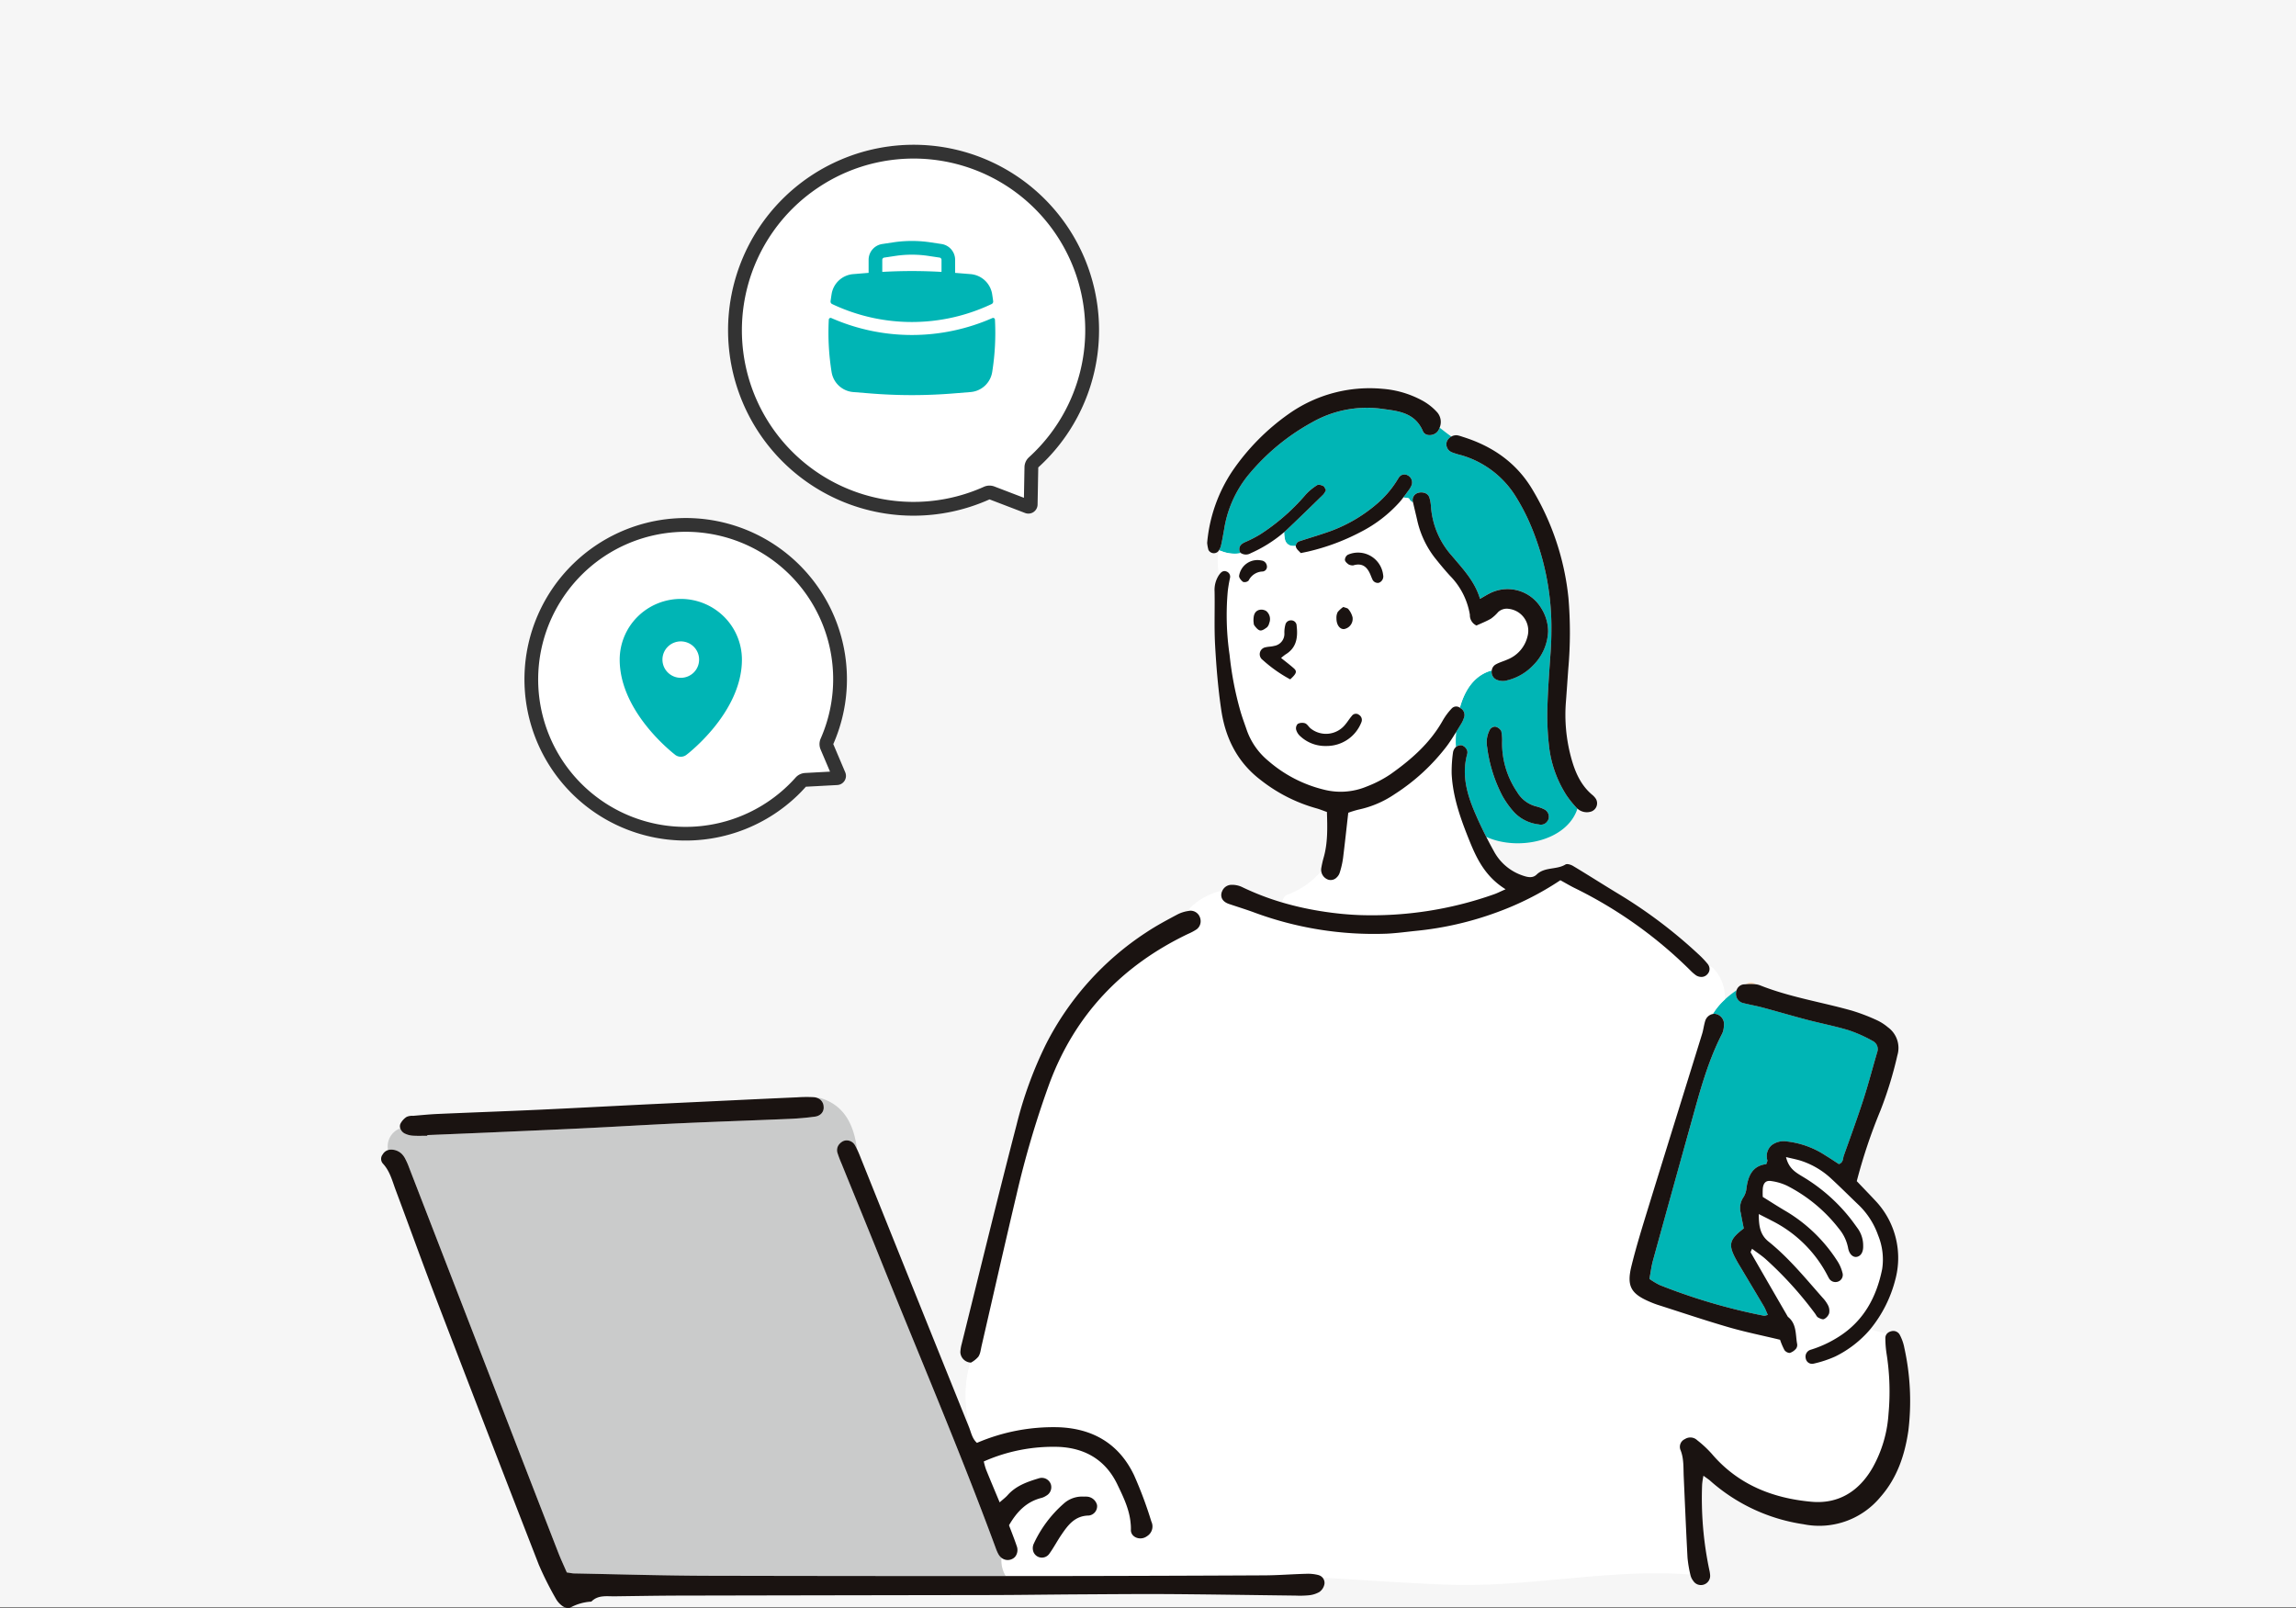 <svg xmlns="http://www.w3.org/2000/svg" xmlns:xlink="http://www.w3.org/1999/xlink" width="500" height="350.24" viewBox="0 0 500 350.24"><rect x="0" y="0" width="500" height="350.24" fill="#808080" stroke="none"/><defs><clipPath id="a"><rect width="333.015" height="265.67" fill="none"/></clipPath></defs><g transform="translate(-230 -2482.506)"><path d="M0,0H500V350H0Z" transform="translate(230 2482.506)" fill="#f6f6f6"/><g transform="translate(-1 -237.494)"><g transform="translate(314 2804.57)"><g clip-path="url(#a)"><path d="M995.51,460.442a30.286,30.286,0,0,0-5.224-2.328c-2.976-.9-6.038-1.487-9.048-2.275-3.237-.848-6.458-1.8-9.687-2.669-1.234-.332-2.5-.559-3.754-.857l-.447-.106a2.041,2.041,0,0,1-1.6-2.1,2.279,2.279,0,0,1,.13-.7,23.2,23.2,0,0,0-2.555,2.012,14.32,14.32,0,0,0-2.634,3.168,1.654,1.654,0,0,1,.508-.027,2.121,2.121,0,0,1,1.251.613,2.173,2.173,0,0,1,.692,1.61c-.01.254-.027.525-.062.788.009.008.009.008,0,.017a3.906,3.906,0,0,1-.35,1.278c-3.439,6.659-5.189,13.9-7.2,21.044q-3.989,14.19-7.875,28.406c-.34,1.251-.49,2.555-.761,3.955a16.278,16.278,0,0,0,2.222,1.338,128.187,128.187,0,0,0,22.7,6.686c.2.045.438-.078.857-.174-.3-.656-.526-1.3-.867-1.882-1.583-2.687-3.193-5.355-4.786-8.033-.429-.718-.875-1.436-1.268-2.17-1.742-3.22-1.5-4.314,1.689-6.747-.21-1.051-.455-2.206-.656-3.37a4.109,4.109,0,0,1,.586-3.43,4.286,4.286,0,0,0,.656-1.969c.368-2.7,1.321-4.892,4.314-5.232.114-.394.271-.63.236-.84a3.155,3.155,0,0,1,.919-3.273,4.345,4.345,0,0,1,3.394-.822,19.133,19.133,0,0,1,8.357,3.053c1.015.613,1.995,1.286,2.914,1.873,1-.376.839-1.224,1.058-1.829,1.453-4.06,2.932-8.111,4.263-12.215,1.1-3.413,2-6.888,3.018-10.335a1.979,1.979,0,0,0-.989-2.46" transform="translate(-670.694 -318.321)" fill="#00b5b5"/><path d="M1021.081,443.978a1.556,1.556,0,0,0-1.907-.131,2.205,2.205,0,0,0-.193.122,11.168,11.168,0,0,1,2.1.008" transform="translate(-721.755 -314.194)" fill="#fedab6"/><path d="M703.392,101.568a21.452,21.452,0,0,1-2.232-2.8c-.079-.123-.157-.245-.228-.368a24.87,24.87,0,0,1-3.526-10.413,57.8,57.8,0,0,1-.333-8.261c.115-4.078.429-8.146.709-12.216.1-1.461.149-2.9.157-4.349a57.17,57.17,0,0,0-4.945-24.091,44.99,44.99,0,0,0-3.08-5.679A20.721,20.721,0,0,0,678.3,24.807a17.327,17.327,0,0,1-2.047-.63.991.991,0,0,1-.167-.087,1.85,1.85,0,0,1-.9-2.293,2.187,2.187,0,0,1,.972-1.05c-.875-.613-1.715-1.278-2.556-1.934a2.9,2.9,0,0,1-.332.683c-.762,1.172-2.8,1.33-3.317.078a7.05,7.05,0,0,0-.7-1.3c-1.978-2.966-5.425-3.167-8.549-3.6a24.084,24.084,0,0,0-14.894,2.993A47.672,47.672,0,0,0,631.793,29.3,24.822,24.822,0,0,0,626.665,41c-.079.438-.158.875-.236,1.3-.131.744-.271,1.488-.446,2.223a2.942,2.942,0,0,1-.42.944c.008.009.017.018.026.018.1.044.183.088.28.122a7.759,7.759,0,0,0,2.818.639,6.3,6.3,0,0,0,1.627-.131.988.988,0,0,1-.3-.525c-.21-1.05.534-1.566,1.3-1.89a27.241,27.241,0,0,0,3.141-1.61,45.252,45.252,0,0,0,10.028-8.759,12.2,12.2,0,0,1,2.467-2.021c.289-.184.928.017,1.322.21.263.131.376.551.578.884a4.48,4.48,0,0,1-.552.928l-4.043,3.938c-1.4,1.356-2.809,2.713-4.236,4.052a3.317,3.317,0,0,1-.271.236,7.207,7.207,0,0,0,.2,1.724,1.755,1.755,0,0,0,1.689,1.278h.639a1.186,1.186,0,0,1,.936-1.059c1.181-.394,2.381-.761,3.571-1.138,1.085-.35,2.17-.7,3.237-1.094a32.8,32.8,0,0,0,10.124-6.046,21.727,21.727,0,0,0,4.332-5.172c.078-.114.149-.228.219-.35a1.439,1.439,0,0,1,1.89-.543,1.739,1.739,0,0,1,.937,2.091,4.271,4.271,0,0,1-.5.954c-.438.6-.866,1.2-1.321,1.785a1.5,1.5,0,0,0,.438.07c.026,0,.219.026.3.026a3.129,3.129,0,0,1,.377.1.573.573,0,0,0,.131.061,1.671,1.671,0,0,0,.857.84c-.008-.035-.017-.069-.026-.1a1.6,1.6,0,0,1,1.1-1.969,2.275,2.275,0,0,1,1.234-.053,1.62,1.62,0,0,1,1.216.945,8.1,8.1,0,0,1,.384,2.1,17.942,17.942,0,0,0,4.568,10.72c2.371,2.835,4.988,5.522,6.108,9.363.875-.5,1.47-.875,2.1-1.19a8.556,8.556,0,0,1,11.27,3.273,9.53,9.53,0,0,1,1.461,4.97,11,11,0,0,1-3.352,7.508,11.454,11.454,0,0,1-5.626,3.194,2.293,2.293,0,0,1-.27.071,3.52,3.52,0,0,1-2.049-.254,1.831,1.831,0,0,1-.971-1.977c-3.8,1.024-5.89,4.305-6.939,8.112a1.773,1.773,0,0,1,.157.1,1.7,1.7,0,0,1,.805,1.846,6.258,6.258,0,0,1-.726,1.637c-.368.586-.718,1.173-1.085,1.758a30.581,30.581,0,0,0-.034,3.229c.008-.017.026-.026.034-.035a1.666,1.666,0,0,1,1.279-.358,1.967,1.967,0,0,1,1.023.858,1.379,1.379,0,0,1,.14,1.024,14.5,14.5,0,0,0-.385,1.873c-.508,3.684.489,7.167,1.907,10.562.07.167.14.324.21.49.745,1.742,1.558,3.466,2.425,5.154,6.861,3.124,17.544.971,19.855-6.16a1.838,1.838,0,0,1-.227-.219m-6.283,2.879a1.682,1.682,0,0,1-1.75.806,1.348,1.348,0,0,1-.176-.035,8.744,8.744,0,0,1-5.241-2.52,19.1,19.1,0,0,1-2.714-3.763,31.517,31.517,0,0,1-3.29-10.571,5.836,5.836,0,0,1,.613-3.815,1.394,1.394,0,0,1,1.154-.622,1.983,1.983,0,0,1,1.313.963,9.98,9.98,0,0,1,.176,2.467,18.888,18.888,0,0,0,3.282,10.816,6.76,6.76,0,0,0,4.208,3.142,8.393,8.393,0,0,1,1.681.612,1.79,1.79,0,0,1,.945,2.1,1.5,1.5,0,0,1-.192.42Z" transform="translate(-443.093 -10.243)" fill="#00b5b5"/><path d="M636.9,470.626a23.237,23.237,0,0,1-.3-3.57,1.478,1.478,0,0,1,.341-1l-3.658-.937a23.747,23.747,0,0,1-7.57,5.88,24.354,24.354,0,0,1-4.734,1.567,1.388,1.388,0,0,1-1.68-1.015,1.237,1.237,0,0,1-.062-.3,1.555,1.555,0,0,1,1.1-1.706,25.014,25.014,0,0,0,3.807-1.523,26.49,26.49,0,0,0,2.353-1.339c5.425-3.456,8.19-8.628,9.416-14.719a13.867,13.867,0,0,0-.884-7.35,16.972,16.972,0,0,0-4.463-6.818c-1.986-1.907-3.938-3.858-5.968-5.722a17.614,17.614,0,0,0-6.161-3.623c-.989-.341-2.03-.525-3.465-.875.578,2.425,1.994,3.273,3.439,4.157a38.134,38.134,0,0,1,10.746,9.443c.507.665,1,1.347,1.488,2.03a6.379,6.379,0,0,1,1.128,3.727c.045,1.244-.428,2.109-1.26,2.346-.867.253-1.785-.482-2.03-1.969a9.335,9.335,0,0,0-1.995-4.148,33.556,33.556,0,0,0-11.272-9.337,11.685,11.685,0,0,0-3.4-1.015c-1.164-.21-1.75.333-1.9,1.567a16.725,16.725,0,0,0-.008,1.881c1.794,1.111,3.491,2.214,5.241,3.23a33.859,33.859,0,0,1,10.983,10.7,8.4,8.4,0,0,1,1.128,2.582,1.547,1.547,0,0,1-1.1,1.969,1.608,1.608,0,0,1-1.837-.779c-.062-.105-.123-.21-.174-.314a27.571,27.571,0,0,0-12.287-12.217c-.822-.438-1.663-.848-2.818-1.444-.008,2.53.254,4.507,2.127,6,4.418,3.552,7.988,7.937,11.716,12.163a7.5,7.5,0,0,1,1.252,1.741,2.7,2.7,0,0,1,.219,1.724,2.251,2.251,0,0,1-1.1,1.243c-.324.149-.91-.132-1.3-.35-.288-.157-.437-.542-.647-.831a80.689,80.689,0,0,0-10.6-11.726c-.954-.875-2.056-1.584-3.141-2.406-.148.412-.359.7-.279.822q4.016,7.009,8.085,14c1.637,1.278,1.672,3.116,1.873,4.883.035.342.079.674.14,1.007a1.365,1.365,0,0,1-.21,1.024,3.026,3.026,0,0,1-1.356.945.693.693,0,0,1-.341-.035,1.546,1.546,0,0,1-.841-.569,14.7,14.7,0,0,1-.962-2.258c-3.806-.919-7.552-1.671-11.21-2.731-5.172-1.5-10.272-3.229-15.4-4.864-.569-.185-1.129-.4-1.68-.639-4.182-1.767-5.164-3.422-4.061-7.859,1.094-4.409,2.451-8.768,3.789-13.117,3.842-12.478,7.736-24.939,11.595-37.418.106-.35.193-.718.263-1.077.122-.568.228-1.145.4-1.706a2.186,2.186,0,0,1,1.654-1.531,14.321,14.321,0,0,1,2.634-3.168,9.223,9.223,0,0,0-2.423-6.668,1.544,1.544,0,0,0-1.032-.542,1.6,1.6,0,0,1-.342,1.689,1.7,1.7,0,0,1-1.513.6,2.121,2.121,0,0,1-1.068-.4,8.469,8.469,0,0,1-1.085-.946,95.155,95.155,0,0,0-25.369-18.052c-.962-.482-1.882-1.032-3-1.645a64.861,64.861,0,0,1-13.914,7.018,71.038,71.038,0,0,1-17.449,4c-2.144.219-4.288.516-6.432.621a75.03,75.03,0,0,1-29.236-4.751c-1.453-.517-2.923-.989-4.384-1.47l-.709-.236c-1.146-.385-1.741-1.076-1.723-2a2.111,2.111,0,0,1,.262-.936,14.44,14.44,0,0,0-6.9,3.631,1.672,1.672,0,0,0-.5.814,1.975,1.975,0,0,1,.315-.053,2.172,2.172,0,0,1,2.2,1.505,1.717,1.717,0,0,1,.114.464,2.2,2.2,0,0,1-.875,2.1,12.282,12.282,0,0,1-1.9,1.006c-14.369,6.895-24.607,17.615-30.172,32.658a206.608,206.608,0,0,0-7.123,24.1c-2.6,10.948-5.076,21.93-7.605,32.9-.113.489-.192,1.015-.323,1.5a3.352,3.352,0,0,1-.385.884,5.61,5.61,0,0,1-1.628,1.3c-.053-.008-.105-.008-.149-.017-2.446,8.147-.269,16.8,3.882,24.374.806,1.969,1.645,3.955,2.529,6.079.3-.272.582-.506.841-.727.864,1.21,1.768,2.376,2.7,3.489a18.325,18.325,0,0,0-1.5,2.227c.534,1.417,1.155,2.958,1.68,4.524a2.4,2.4,0,0,1-.166,2.074,1.868,1.868,0,0,1-.779.717,2.184,2.184,0,0,1-2.354-.21,2.1,2.1,0,0,0-.052.482,6.451,6.451,0,0,0,.945,3.474h10.658q8.584,0,17.169-.035c1.076,0,2.161,0,3.246-.009a.343.343,0,0,0,.009-.043c.006-.042.009-.084.015-.127,2.985.12,6.006.077,9.01-.025,18.814-.629,37.3,1.419,56.065,2.118,17.616.665,35.134-3.534,52.706-2.213a1.878,1.878,0,0,0,.219.009,27.43,27.43,0,0,1-.6-3.536c-.008-.079-.008-.166-.018-.245-.315-5.871-.56-11.743-.823-17.614-.087-1.9.053-3.807-.673-5.671a1.842,1.842,0,0,1,.937-2.442,2.165,2.165,0,0,1,2.668.246,24.159,24.159,0,0,1,3.141,2.923c5.715,6.737,13.293,9.73,21.772,10.484,5.907.525,10.387-2.328,13.319-7.474a27.486,27.486,0,0,0,3.43-11.638,52.846,52.846,0,0,0-.385-12.917M451.088,513.595a2.344,2.344,0,0,1,.008-1.689q.375-.766.78-1.51a29.141,29.141,0,0,0,3.356,2.545c-.216.338-.437.671-.671.995a1.976,1.976,0,0,1-3.474-.341" transform="translate(-309.024 -260.162)" fill="#fff"/><path d="M708.7,259.87a44.373,44.373,0,0,1-11.314,10.414,22.235,22.235,0,0,1-7.884,3.369,21.2,21.2,0,0,0-2.223.683c-.394,3.483-.735,6.686-1.137,9.888a18.4,18.4,0,0,1-.718,3.141,2.427,2.427,0,0,1-.656,1.05,1.819,1.819,0,0,1-1.8.508,2.289,2.289,0,0,1-1.575-1.891,17.453,17.453,0,0,1-7.229,5.093,1.761,1.761,0,0,0-1.2,1.777c1.225.358,2.467.683,3.71.971q3.085.709,6.248,1.138a67.868,67.868,0,0,0,6.79.613,79.685,79.685,0,0,0,29.3-4.524c.666-.228,1.3-.569,2.529-1.1-4.384-2.721-6.266-6.581-7.893-10.623-1.89-4.681-3.6-9.415-3.851-14.518a29.6,29.6,0,0,1,.289-4.637,1.955,1.955,0,0,1,.622-1.182,30.566,30.566,0,0,1,.034-3.229c-.648,1.041-1.3,2.083-2.039,3.063" transform="translate(-476.665 -181.899)" fill="#fff"/><path d="M625,98.2c.367-.49.831-.91,1.514-.647a1.2,1.2,0,0,1,.787,1.435c-.21.954-.368,1.9-.482,2.853a59.243,59.243,0,0,0,.4,13.9,71.074,71.074,0,0,0,2.38,12.32c.4,1.383.91,2.722,1.374,4.087a15.233,15.233,0,0,0,4.7,6.677,28.8,28.8,0,0,0,11.988,6.221,14.782,14.782,0,0,0,9.485-.682,25.243,25.243,0,0,0,5.085-2.634c4.524-3.194,8.663-6.808,11.428-11.752a13.748,13.748,0,0,1,1.916-2.574,1.333,1.333,0,0,1,1.794-.174c1.049-3.807,3.141-7.088,6.939-8.112a1.716,1.716,0,0,1,.832-1.295c.813-.473,1.768-.718,2.633-1.112a7.225,7.225,0,0,0,4.315-4.988,4.791,4.791,0,0,0-4.086-6.029,2.745,2.745,0,0,0-2.311.708,8.508,8.508,0,0,1-1.584,1.445c-1,.577-2.091,1-3.133,1.478A2.474,2.474,0,0,1,679.546,107a15.718,15.718,0,0,0-4.34-8.506c-1.137-1.243-2.2-2.537-3.255-3.85a20.7,20.7,0,0,1-3.912-8.4c-.289-1.243-.586-2.476-.875-3.711a1.671,1.671,0,0,1-.858-.84.559.559,0,0,1-.131-.061,3.128,3.128,0,0,0-.377-.1c-.079,0-.271-.026-.3-.026a1.5,1.5,0,0,1-.438-.07c-.271.368-.56.726-.857,1.068a29.235,29.235,0,0,1-8.523,6.511,47.745,47.745,0,0,1-11.411,4.227c-.455.1-.919.192-1.549.323-.359-.42-.875-.788-1.032-1.278a.815.815,0,0,1-.053-.28H641a1.755,1.755,0,0,1-1.689-1.278,7.227,7.227,0,0,1-.2-1.724,29.593,29.593,0,0,1-7.28,4.586,2.031,2.031,0,0,1-2.144-.026h-.008a6.287,6.287,0,0,1-1.627.131,7.759,7.759,0,0,1-2.818-.639,1.6,1.6,0,0,0-.569,1.286,30.436,30.436,0,0,0,.184,4.1c.043-.079.1-.149.157-.228m27.95-4.27a5.5,5.5,0,0,1,7.709,4.419,1.466,1.466,0,0,1-.98,1.689,1.282,1.282,0,0,1-1.4-.857c-.158-.324-.28-.665-.42-1-.692-1.61-1.742-2.564-3.754-1.942a2.191,2.191,0,0,1-.91-.184c-.367-.245-.814-.63-.858-1a1.357,1.357,0,0,1,.613-1.129m-2.179,12.452a6.039,6.039,0,0,1,1.216-1.094c.482.193.928.237,1.094.473a4.368,4.368,0,0,1,.919,1.8,2.258,2.258,0,0,1-1.908,2.547c-.928,0-1.61-.971-1.6-2.372a2.682,2.682,0,0,1,.28-1.356m-8.7,24.37a2.087,2.087,0,0,1,1.6-.123c.508.21.814.858,1.3,1.2a5.363,5.363,0,0,0,7.359-.832c.542-.621.971-1.356,1.514-1.977a1.073,1.073,0,0,1,1.575-.219,1.279,1.279,0,0,1,.516,1.558,8.1,8.1,0,0,1-7.665,5.206,7.949,7.949,0,0,1-5.635-2.109,2.985,2.985,0,0,1-.919-1.453,1.377,1.377,0,0,1,.359-1.251M639.162,111a6.331,6.331,0,0,1,.2-1.768,1.228,1.228,0,0,1,1.3-1.015,1.175,1.175,0,0,1,1.164,1.138c.3,2.5.035,4.8-2.4,6.274a11.209,11.209,0,0,0-.98.779c.954.77,1.881,1.47,2.756,2.24.762.673.622,1.138-.77,2.415a30.249,30.249,0,0,1-6.012-4.244,1.528,1.528,0,0,1,.7-2.748c.578-.148,1.2-.113,1.767-.28A2.663,2.663,0,0,0,639.162,111m-3.308-2.2a1.9,1.9,0,0,1-.49.927c-.447.324-1.024.744-1.479.683s-.919-.63-1.251-1.068c-.193-.245-.158-.673-.21-.945-.009-1.076.113-2.073,1.173-2.441a1.967,1.967,0,0,1,1.627.245,2.282,2.282,0,0,1,.63,2.6m-2.4-13.712a3.8,3.8,0,0,1,.683.087,1.33,1.33,0,0,1,1.19,1.111,1.041,1.041,0,0,1-.9,1.287,3.52,3.52,0,0,0-3.063,1.969,1.254,1.254,0,0,1-1.2.3c-.411-.289-.928-.928-.866-1.339a3.763,3.763,0,0,1,4.157-3.412" transform="translate(-442.455 -57.676)" fill="#fff"/><path d="M138.612,630.474a2.091,2.091,0,0,1,.053-.482,2.608,2.608,0,0,1-.691-.813,9.232,9.232,0,0,1-.578-1.321c-7.876-21.369-16.845-42.292-25.324-63.416-2.678-6.676-5.417-13.326-8.121-19.987a26.864,26.864,0,0,1-1.033-2.677,2.029,2.029,0,0,1,.561-2.048,2.509,2.509,0,0,1,.83-.551,2.06,2.06,0,0,1,2.451,1c.148.261.289.533.42.813-.63-4.936-2.5-9.425-7.77-11.087a1.686,1.686,0,0,0-.823-.062,2.063,2.063,0,0,1,1.322,1.864,1.882,1.882,0,0,1-.823,1.794,2.448,2.448,0,0,1-1.076.394q-2.678.368-5.373.481c-7.9.342-15.812.595-23.714.954-7.307.333-14.6.779-21.912,1.13-6.7.323-13.414.6-20.118.9q-6.419.262-12.837.533c-.148.01-.306.01-.455.017v.15c-1.076,0-2.161.051-3.228-.027a4.647,4.647,0,0,1-1.7-.472,1.945,1.945,0,0,1-.962-1.13c-.114.044-.236.1-.35.149a4.2,4.2,0,0,0-2.31,4.594,2.022,2.022,0,0,1,.622-.1,3.316,3.316,0,0,1,2.415.98,4.279,4.279,0,0,1,.551.726,15.463,15.463,0,0,1,1.032,2.293q10.186,26.3,20.372,52.627,6.025,15.581,12.085,31.161c.56,1.435,1.216,2.835,1.855,4.305.814.114,1.173.2,1.523.21,9.59.183,19.19.472,28.781.507q32.644.105,65.271.06a6.45,6.45,0,0,1-.945-3.473" transform="translate(-3.548 -375.274)" fill="#cacbcb"/><path d="M1018.463,707.366a10.092,10.092,0,0,0-.972-2.687,1.594,1.594,0,0,0-1.863-.761,1.8,1.8,0,0,0-.928.534,1.477,1.477,0,0,0-.341,1,23.249,23.249,0,0,0,.3,3.57,52.861,52.861,0,0,1,.385,12.916,27.5,27.5,0,0,1-3.43,11.638c-2.932,5.146-7.412,8-13.319,7.474-8.479-.754-16.057-3.746-21.772-10.484a24.153,24.153,0,0,0-3.141-2.922,2.165,2.165,0,0,0-2.669-.246,1.841,1.841,0,0,0-.937,2.442c.726,1.864.586,3.772.673,5.671.263,5.871.508,11.743.823,17.614.01.079.01.166.018.245a27.348,27.348,0,0,0,.6,3.536c.008.035.017.07.027.1a3.184,3.184,0,0,0,.612,1.278,1.973,1.973,0,0,0,2.2.831,2.005,2.005,0,0,0,1.461-2.188,6.943,6.943,0,0,0-.174-1.058,75.752,75.752,0,0,1-1.559-18.587,15.451,15.451,0,0,1,.289-1.907c.8.595,1.182.831,1.515,1.138a39.184,39.184,0,0,0,20.25,9.425,17.3,17.3,0,0,0,16.8-5.959c3.615-4.113,5.285-9.11,6.055-14.377a53.723,53.723,0,0,0-.909-18.236" transform="translate(-686.785 -498.555)" fill="#1a1311"/><path d="M964.845,522.233a14.712,14.712,0,0,0,.962,2.258,1.545,1.545,0,0,0,.841.568.691.691,0,0,0,.341.035,3.025,3.025,0,0,0,1.356-.945,1.364,1.364,0,0,0,.21-1.024c-.062-.332-.106-.665-.14-1.007-.2-1.767-.236-3.6-1.873-4.883q-4.056-7-8.084-14c-.08-.123.13-.41.279-.822,1.085.822,2.188,1.531,3.141,2.407a80.681,80.681,0,0,1,10.6,11.726c.209.289.359.674.647.831.394.219.98.5,1.3.35a2.252,2.252,0,0,0,1.1-1.243,2.7,2.7,0,0,0-.219-1.725,7.482,7.482,0,0,0-1.252-1.741c-3.728-4.226-7.3-8.611-11.716-12.163-1.873-1.5-2.135-3.475-2.127-6,1.155.6,2,1.007,2.818,1.444a27.571,27.571,0,0,1,12.287,12.217c.051.1.113.209.174.314a1.608,1.608,0,0,0,1.837.779,1.547,1.547,0,0,0,1.1-1.969,8.4,8.4,0,0,0-1.128-2.583,33.859,33.859,0,0,0-10.983-10.7c-1.75-1.015-3.447-2.118-5.24-3.23a16.824,16.824,0,0,1,.008-1.881c.149-1.234.735-1.777,1.9-1.567a11.688,11.688,0,0,1,3.4,1.015,33.558,33.558,0,0,1,11.271,9.337,9.334,9.334,0,0,1,1.995,4.148c.245,1.487,1.164,2.222,2.03,1.969.832-.237,1.3-1.1,1.26-2.346a6.378,6.378,0,0,0-1.128-3.727c-.49-.683-.981-1.365-1.487-2.03a38.136,38.136,0,0,0-10.746-9.443c-1.444-.884-2.861-1.732-3.439-4.157,1.435.35,2.477.534,3.466.875a17.616,17.616,0,0,1,6.16,3.623c2.03,1.864,3.982,3.815,5.968,5.722a16.971,16.971,0,0,1,4.462,6.818,13.863,13.863,0,0,1,.884,7.35c-1.225,6.091-3.991,11.263-9.416,14.719a26.488,26.488,0,0,1-2.353,1.339,25,25,0,0,1-3.807,1.523,1.554,1.554,0,0,0-1.1,1.706,1.243,1.243,0,0,0,.062.3,1.388,1.388,0,0,0,1.68,1.015,24.356,24.356,0,0,0,4.734-1.567,23.747,23.747,0,0,0,7.57-5.88,27.987,27.987,0,0,0,5.5-10.885,18.117,18.117,0,0,0-4.175-16.968c-1.383-1.488-2.8-2.94-4.227-4.445a117.224,117.224,0,0,1,5.163-15.4,84.556,84.556,0,0,0,3.684-12.015,5.562,5.562,0,0,0-2.057-6.09,10.776,10.776,0,0,0-2.415-1.549,42.361,42.361,0,0,0-5.355-2.056c-6.669-1.89-13.572-2.948-20.066-5.53a3.942,3.942,0,0,0-.988-.236,11.2,11.2,0,0,0-2.1-.009l-.446.026a1.844,1.844,0,0,0-1.593,1.286,2.29,2.29,0,0,0-.13.7,2.042,2.042,0,0,0,1.6,2.1l.447.106c1.252.3,2.52.525,3.754.857,3.228.867,6.45,1.821,9.687,2.669,3.01.788,6.072,1.374,9.048,2.275a30.281,30.281,0,0,1,5.224,2.328A1.98,1.98,0,0,1,986,459.6c-1.015,3.447-1.916,6.922-3.018,10.335-1.331,4.1-2.81,8.155-4.262,12.215-.219.6-.06,1.453-1.058,1.829-.919-.586-1.9-1.26-2.914-1.873a19.137,19.137,0,0,0-8.358-3.053,4.344,4.344,0,0,0-3.394.822,3.154,3.154,0,0,0-.919,3.273c.035.21-.122.446-.236.84-2.993.341-3.946,2.528-4.314,5.232a4.288,4.288,0,0,1-.656,1.969,4.109,4.109,0,0,0-.586,3.43c.2,1.164.446,2.319.656,3.37-3.186,2.433-3.431,3.527-1.689,6.747.394.735.84,1.453,1.269,2.171,1.593,2.677,3.2,5.346,4.786,8.033.341.586.569,1.225.867,1.882-.42.1-.656.219-.858.174a128.23,128.23,0,0,1-22.7-6.686,16.317,16.317,0,0,1-2.222-1.338c.27-1.4.42-2.7.76-3.955q3.913-14.216,7.876-28.406c2.013-7.141,3.763-14.386,7.2-21.044a3.911,3.911,0,0,0,.35-1.278c.008-.008.008-.008,0-.017.034-.263.052-.534.062-.788a2.174,2.174,0,0,0-.692-1.61,2.12,2.12,0,0,0-1.251-.613,1.667,1.667,0,0,0-.508.027,2.186,2.186,0,0,0-1.654,1.531c-.175.561-.28,1.138-.4,1.706-.07.359-.157.726-.263,1.077-3.858,12.478-7.753,24.939-11.595,37.418-1.338,4.35-2.7,8.708-3.789,13.118-1.1,4.437-.121,6.091,4.061,7.859.551.236,1.111.454,1.68.639,5.128,1.636,10.229,3.36,15.4,4.864,3.658,1.06,7.4,1.812,11.21,2.731" transform="translate(-660.199 -315.023)" fill="#1a1311"/><path d="M730.514,316.509a2.121,2.121,0,0,0,1.068.4,1.7,1.7,0,0,0,1.513-.6,1.6,1.6,0,0,0,.342-1.689,2.018,2.018,0,0,0-.351-.595,20.192,20.192,0,0,0-1.986-2.074,105.64,105.64,0,0,0-17.484-13.178c-3.273-1.977-6.493-4.043-9.774-6.011-.473-.289-1.312-.552-1.672-.324-1.943,1.19-4.507.473-6.274,2.188-.866.84-1.96.587-3.054.21a11.114,11.114,0,0,1-6.2-5.189c-.586-1.059-1.164-2.127-1.706-3.212-.866-1.689-1.68-3.413-2.424-5.154-.069-.166-.14-.324-.21-.49-1.418-3.395-2.416-6.877-1.907-10.562a14.5,14.5,0,0,1,.385-1.873,1.38,1.38,0,0,0-.14-1.024,1.969,1.969,0,0,0-1.024-.857,1.668,1.668,0,0,0-1.279.358c-.008.009-.026.018-.034.035a1.956,1.956,0,0,0-.622,1.181,29.646,29.646,0,0,0-.289,4.638c.255,5.1,1.96,9.836,3.851,14.518,1.627,4.043,3.509,7.9,7.893,10.623-1.224.534-1.863.875-2.529,1.1a79.678,79.678,0,0,1-29.3,4.524,67.863,67.863,0,0,1-6.79-.612q-3.164-.433-6.248-1.138c-1.242-.288-2.485-.612-3.71-.971a57.764,57.764,0,0,1-8.908-3.43,5.12,5.12,0,0,0-2.406-.429,2.215,2.215,0,0,0-1.768,1.225v.009a2.117,2.117,0,0,0-.262.936c-.018.928.577,1.619,1.723,2l.708.237c1.462.481,2.932.954,4.385,1.47a75.036,75.036,0,0,0,29.236,4.751c2.144-.105,4.288-.4,6.432-.621a71.035,71.035,0,0,0,17.449-4,64.858,64.858,0,0,0,13.914-7.018c1.119.613,2.039,1.164,3,1.645a95.145,95.145,0,0,1,25.368,18.052,8.482,8.482,0,0,0,1.085.946" transform="translate(-444.261 -188.73)" fill="#1a1311"/><path d="M828.8,267.588a19.1,19.1,0,0,0,2.714,3.763,8.744,8.744,0,0,0,5.241,2.521,1.26,1.26,0,0,0,.176.035,1.682,1.682,0,0,0,1.75-.806h.008a1.5,1.5,0,0,0,.192-.42,1.79,1.79,0,0,0-.945-2.1,8.4,8.4,0,0,0-1.68-.613,6.759,6.759,0,0,1-4.208-3.142,18.889,18.889,0,0,1-3.282-10.816,9.975,9.975,0,0,0-.176-2.467,1.982,1.982,0,0,0-1.313-.963,1.394,1.394,0,0,0-1.154.622,5.836,5.836,0,0,0-.613,3.815,31.522,31.522,0,0,0,3.29,10.57" transform="translate(-584.66 -178.898)" fill="#1a1311"/><path d="M784,106.7c1.042-.481,2.136-.9,3.133-1.478a8.492,8.492,0,0,0,1.584-1.445,2.746,2.746,0,0,1,2.311-.708,4.791,4.791,0,0,1,4.087,6.029,7.226,7.226,0,0,1-4.315,4.988c-.865.394-1.82.639-2.633,1.112a1.716,1.716,0,0,0-.832,1.295,1.831,1.831,0,0,0,.971,1.978,3.523,3.523,0,0,0,2.049.254,2.368,2.368,0,0,0,.271-.071,11.45,11.45,0,0,0,5.626-3.194,11,11,0,0,0,3.352-7.508,9.528,9.528,0,0,0-1.461-4.97,8.556,8.556,0,0,0-11.27-3.273c-.631.315-1.225.692-2.1,1.19-1.12-3.842-3.737-6.528-6.109-9.363a17.942,17.942,0,0,1-4.568-10.72,8.1,8.1,0,0,0-.384-2.1,1.621,1.621,0,0,0-1.216-.945,2.279,2.279,0,0,0-1.234.053,1.6,1.6,0,0,0-1.1,1.969l.026.1c.289,1.234.586,2.468.875,3.711a20.7,20.7,0,0,0,3.912,8.4c1.051,1.313,2.118,2.607,3.255,3.85a15.718,15.718,0,0,1,4.34,8.506A2.474,2.474,0,0,0,784,106.7" transform="translate(-545.472 -55.042)" fill="#1a1311"/><path d="M645.461,201.146a2.192,2.192,0,0,0-.008.63,2.289,2.289,0,0,0,1.575,1.89,1.82,1.82,0,0,0,1.8-.508,2.426,2.426,0,0,0,.656-1.05,18.377,18.377,0,0,0,.718-3.141c.4-3.2.743-6.406,1.138-9.888a21.216,21.216,0,0,1,2.222-.683,22.23,22.23,0,0,0,7.884-3.369,44.356,44.356,0,0,0,11.315-10.414c.735-.98,1.391-2.021,2.039-3.063.367-.586.718-1.172,1.085-1.758a6.249,6.249,0,0,0,.727-1.637,1.7,1.7,0,0,0-.805-1.846,1.785,1.785,0,0,0-.157-.1,1.333,1.333,0,0,0-1.794.174,13.747,13.747,0,0,0-1.916,2.573c-2.765,4.944-6.9,8.558-11.428,11.752a25.247,25.247,0,0,1-5.085,2.634,14.781,14.781,0,0,1-9.486.682,28.8,28.8,0,0,1-11.988-6.221,15.232,15.232,0,0,1-4.7-6.677c-.463-1.365-.971-2.7-1.374-4.087a71.093,71.093,0,0,1-2.38-12.321,59.246,59.246,0,0,1-.4-13.9c.115-.954.272-1.9.482-2.853a1.2,1.2,0,0,0-.787-1.435c-.683-.263-1.147.157-1.515.647-.052.079-.114.149-.157.228a5.854,5.854,0,0,0-.893,3.483c.07,3.955-.106,7.919.122,11.857.262,4.665.647,9.329,1.33,13.94.9,6.125,3.509,11.4,8.584,15.261a34.627,34.627,0,0,0,12.076,6.152c.77.21,1.522.525,2.353.814.106,3.4.2,6.624-.674,9.792a22.029,22.029,0,0,0-.56,2.45" transform="translate(-440.729 -96.643)" fill="#1a1311"/><path d="M796.273,38.678a1.014,1.014,0,0,0,.167.087,17.384,17.384,0,0,0,2.048.63A20.72,20.72,0,0,1,810.1,47.979a45.009,45.009,0,0,1,3.08,5.679,57.177,57.177,0,0,1,4.944,24.091c-.008,1.444-.062,2.888-.157,4.349-.28,4.07-.595,8.139-.709,12.216a57.843,57.843,0,0,0,.333,8.262,24.871,24.871,0,0,0,3.526,10.413c.07.122.149.245.227.367a21.491,21.491,0,0,0,2.232,2.8,1.806,1.806,0,0,0,.227.219,3.047,3.047,0,0,0,2.73.7,1.908,1.908,0,0,0,1.313-2.783,3.984,3.984,0,0,0-.7-.823c-2.643-2.152-3.894-5.127-4.743-8.278a35.609,35.609,0,0,1-1.112-12.128c.184-2.389.341-4.787.516-7.175a89.386,89.386,0,0,0,.027-15.454,57.123,57.123,0,0,0-7.91-23.671c-3.519-5.845-8.769-9.4-15.183-11.385a7.388,7.388,0,0,0-1.032-.3,2.1,2.1,0,0,0-1.365.254,2.191,2.191,0,0,0-.972,1.05,1.851,1.851,0,0,0,.9,2.293" transform="translate(-563.278 -24.832)" fill="#1a1311"/><path d="M619.071,35.53a3.356,3.356,0,0,0,.2-.3,2.939,2.939,0,0,0,.42-.944c.175-.735.315-1.479.446-2.223.079-.429.157-.867.237-1.3a24.821,24.821,0,0,1,5.128-11.7A47.668,47.668,0,0,1,639.521,7.414a24.087,24.087,0,0,1,14.894-2.992c3.124.438,6.571.639,8.549,3.6a7.039,7.039,0,0,1,.7,1.3c.517,1.252,2.555,1.094,3.317-.079a2.9,2.9,0,0,0,.332-.683,3.2,3.2,0,0,0-.533-3.334,12.281,12.281,0,0,0-3.045-2.45A21.573,21.573,0,0,0,654.87.107a30.506,30.506,0,0,0-20.4,5.452,49.031,49.031,0,0,0-12.3,12.47,33.352,33.352,0,0,0-5.487,15.647,9.158,9.158,0,0,0,.28,1.514,1.326,1.326,0,0,0,2.109.341" transform="translate(-436.802 0)" fill="#1a1311"/><path d="M705.429,70.427c.3-.341.586-.7.857-1.068.455-.586.884-1.19,1.321-1.785a4.285,4.285,0,0,0,.5-.954,1.739,1.739,0,0,0-.937-2.091,1.439,1.439,0,0,0-1.89.543c-.07.123-.14.236-.219.35a21.724,21.724,0,0,1-4.332,5.172,32.8,32.8,0,0,1-10.124,6.046c-1.068.394-2.153.744-3.238,1.094-1.19.377-2.389.744-3.571,1.138a1.186,1.186,0,0,0-.936,1.059.812.812,0,0,0,.053.28c.157.49.673.858,1.032,1.278.63-.132,1.094-.219,1.549-.323a47.749,47.749,0,0,0,11.411-4.227,29.236,29.236,0,0,0,8.523-6.511" transform="translate(-483.677 -45.608)" fill="#1a1311"/><path d="M725.063,127.329c.14.333.262.674.42,1a1.283,1.283,0,0,0,1.4.857,1.466,1.466,0,0,0,.98-1.689,5.5,5.5,0,0,0-7.709-4.419,1.357,1.357,0,0,0-.613,1.129c.044.368.491.753.858,1a2.195,2.195,0,0,0,.91.184c2.013-.622,3.063.332,3.754,1.942" transform="translate(-509.655 -86.82)" fill="#1a1311"/><path d="M683.978,247.886a7.948,7.948,0,0,0,5.635,2.109,8.1,8.1,0,0,0,7.666-5.206,1.279,1.279,0,0,0-.516-1.558,1.073,1.073,0,0,0-1.575.219c-.543.622-.972,1.356-1.514,1.977a5.363,5.363,0,0,1-7.359.832c-.482-.342-.788-.989-1.3-1.2a2.089,2.089,0,0,0-1.6.123,1.376,1.376,0,0,0-.359,1.251,2.981,2.981,0,0,0,.919,1.453" transform="translate(-483.797 -172.103)" fill="#1a1311"/><path d="M716.732,165.513a4.373,4.373,0,0,0-.919-1.8c-.167-.236-.613-.28-1.094-.472a6.036,6.036,0,0,0-1.216,1.094,2.675,2.675,0,0,0-.28,1.356c-.009,1.4.673,2.371,1.6,2.371a2.257,2.257,0,0,0,1.907-2.546" transform="translate(-505.183 -115.623)" fill="#1a1311"/><path d="M659,72.282c-.394-.193-1.033-.394-1.322-.21a12.191,12.191,0,0,0-2.467,2.021,45.251,45.251,0,0,1-10.028,8.759,27.238,27.238,0,0,1-3.142,1.611c-.762.323-1.506.84-1.3,1.89a.986.986,0,0,0,.3.525h.009a2.03,2.03,0,0,0,2.144.026,29.6,29.6,0,0,0,7.28-4.586,3.39,3.39,0,0,0,.271-.236c1.427-1.339,2.835-2.7,4.236-4.052l4.043-3.938a4.5,4.5,0,0,0,.551-.928c-.2-.333-.315-.753-.578-.884" transform="translate(-453.82 -50.998)" fill="#1a1311"/><path d="M664,174.393a1.175,1.175,0,0,0-1.164-1.138,1.228,1.228,0,0,0-1.3,1.015,6.339,6.339,0,0,0-.2,1.768,2.663,2.663,0,0,1-2.276,2.791c-.569.166-1.189.132-1.767.28a1.528,1.528,0,0,0-.7,2.748,30.267,30.267,0,0,0,6.012,4.244c1.391-1.278,1.531-1.742.769-2.416-.875-.77-1.8-1.47-2.756-2.24a11.259,11.259,0,0,1,.98-.779c2.432-1.47,2.695-3.772,2.4-6.274" transform="translate(-464.634 -122.718)" fill="#1a1311"/><path d="M654.213,169.1a1.892,1.892,0,0,0,.49-.928,2.282,2.282,0,0,0-.63-2.6,1.968,1.968,0,0,0-1.627-.245c-1.059.368-1.181,1.365-1.172,2.441.052.272.017.7.21.945.332.438.787,1,1.251,1.068s1.032-.359,1.479-.683" transform="translate(-461.303 -117.047)" fill="#1a1311"/><path d="M641.416,132.985a1.254,1.254,0,0,0,1.2-.3,3.52,3.52,0,0,1,3.063-1.969,1.04,1.04,0,0,0,.9-1.287,1.33,1.33,0,0,0-1.19-1.111,4.036,4.036,0,0,0-4.839,3.325c-.062.411.455,1.05.866,1.339" transform="translate(-453.705 -90.821)" fill="#1a1311"/><path d="M434.574,488.406c.044.008.1.008.149.017a5.618,5.618,0,0,0,1.628-1.3,3.353,3.353,0,0,0,.385-.884c.131-.489.21-1.015.323-1.5,2.529-10.974,5.006-21.955,7.6-32.9a206.655,206.655,0,0,1,7.123-24.1c5.565-15.043,15.8-25.763,30.172-32.658a12.285,12.285,0,0,0,1.9-1.006,2.2,2.2,0,0,0,.875-2.1,1.712,1.712,0,0,0-.114-.463,2.172,2.172,0,0,0-2.2-1.505,1.957,1.957,0,0,0-.315.053,7.519,7.519,0,0,0-2.389.753c-2.319,1.234-4.656,2.476-6.843,3.938a63.332,63.332,0,0,0-21.815,24.362,86.824,86.824,0,0,0-6.388,17.528c-4.13,15.873-7.99,31.817-11.954,47.734a8.7,8.7,0,0,0-.289,1.76,2.386,2.386,0,0,0,2.152,2.275" transform="translate(-306.288 -276.234)" fill="#1a1311"/><path d="M204.151,661.084a9.309,9.309,0,0,0-2.8-.28c-2.992.079-5.985.323-8.978.341q-12.64.065-25.289.1c-1.085.009-2.17.009-3.246.009q-8.585.026-17.169.035H136.01q-32.632.014-65.271-.06c-9.591-.036-19.191-.325-28.781-.508-.35-.009-.709-.1-1.523-.21-.639-1.47-1.295-2.87-1.855-4.305q-6.065-15.581-12.085-31.161Q16.309,598.731,6.123,572.422a15.441,15.441,0,0,0-1.033-2.293,4.272,4.272,0,0,0-.551-.726,3.315,3.315,0,0,0-2.415-.98,2.02,2.02,0,0,0-.622.1,2.045,2.045,0,0,0-1.155.937,1.546,1.546,0,0,0,.035,2c1.531,1.645,2.039,3.771,2.791,5.776,2.984,7.963,5.854,15.97,8.9,23.916q11.051,28.863,22.261,57.666a70.944,70.944,0,0,0,3.7,7.378,4.9,4.9,0,0,0,1.4,1.592c.446.324,1.3.656,1.636.447a10.831,10.831,0,0,1,4.708-1.374c1.435-1.48,3.3-1.139,5.076-1.156,4.8-.061,9.59-.149,14.386-.157q32.933-.067,65.858-.115c2.494,0,5-.017,7.491-.034,4.341-.036,8.681-.088,13.021-.115,6.6-.034,13.187-.1,19.785-.062,9.241.062,18.473.219,27.7.325a21.044,21.044,0,0,0,2.879-.062,5.747,5.747,0,0,0,2.354-.727,2.734,2.734,0,0,0,1.094-1.715,1.75,1.75,0,0,0-1.277-1.951" transform="translate(0 -402.62)" fill="#1a1311"/><path d="M341.5,566.913c2.7,6.66,5.443,13.311,8.121,19.987,8.479,21.124,17.449,42.047,25.324,63.416a9.229,9.229,0,0,0,.578,1.321,2.6,2.6,0,0,0,.691.813,2.184,2.184,0,0,0,2.354.21,1.871,1.871,0,0,0,.779-.717,2.4,2.4,0,0,0,.166-2.074c-.525-1.566-1.146-3.107-1.68-4.524,1.733-2.993,3.85-5.164,7.115-5.968a3.53,3.53,0,0,0,.971-.455,2.117,2.117,0,0,0,1.042-2.451A2.081,2.081,0,0,0,384.4,635.1c-2.529.761-5.032,1.61-6.869,3.692-.464.516-1.041.945-1.733,1.566-1.041-2.5-2.021-4.813-2.957-7.131a15.036,15.036,0,0,1-.5-1.778,37.3,37.3,0,0,1,16.512-3.167c5.723.314,10.072,2.948,12.584,8.19,1.286,2.678,2.607,5.374,2.879,8.392a10.616,10.616,0,0,1,.062,1.489c-.035,1.531,1.846,2.328,3.229,1.548a4.731,4.731,0,0,0,.42-.272,2.48,2.48,0,0,0,.805-3.1,88.112,88.112,0,0,0-3.763-10.082c-3.238-6.808-8.908-10.151-16.355-10.448a42.155,42.155,0,0,0-17.86,3.4c-1.041-.911-1.269-2.275-1.75-3.475q-11.761-29.165-23.47-58.358c-.28-.718-.569-1.436-.9-2.126q-.2-.421-.42-.814a2.061,2.061,0,0,0-2.451-1,2.506,2.506,0,0,0-.831.552,2.029,2.029,0,0,0-.561,2.048,26.8,26.8,0,0,0,1.033,2.677" transform="translate(-241.103 -397.733)" fill="#1a1311"/><path d="M498.193,827.462c-.236-.017-.472,0-.578,0a5.953,5.953,0,0,0-4.393,1.549,26.155,26.155,0,0,0-6.546,8.821,2.342,2.342,0,0,0-.009,1.689,1.976,1.976,0,0,0,3.474.341c.972-1.348,1.741-2.844,2.687-4.209,1.426-2.092,2.923-4.026,5.871-4.069a2.045,2.045,0,0,0,1.811-2.275,2.421,2.421,0,0,0-2.319-1.848" transform="translate(-344.604 -586.089)" fill="#1a1311"/><path d="M15.058,537.067a4.65,4.65,0,0,0,1.7.472c1.067.079,2.152.027,3.229.027v-.15c.148-.008.306-.008.455-.018q6.418-.262,12.837-.533c6.7-.3,13.415-.578,20.118-.9,7.307-.351,14.6-.8,21.912-1.13,7.9-.359,15.813-.612,23.714-.954q2.691-.118,5.373-.481a2.449,2.449,0,0,0,1.076-.394,1.882,1.882,0,0,0,.823-1.794,2.063,2.063,0,0,0-1.322-1.864,2.818,2.818,0,0,0-.805-.184,30.47,30.47,0,0,0-3.587.027q-7.18.315-14.369.665-9.162.433-18.324.867c-7.779.384-15.558.8-23.347,1.164-7.421.341-14.85.6-22.28.928-1.794.078-3.588.262-5.373.411a2.957,2.957,0,0,0-1.4.227,3.863,3.863,0,0,0-1.356,1.506,1.394,1.394,0,0,0-.035.979,1.943,1.943,0,0,0,.962,1.13" transform="translate(-9.933 -374.782)" fill="#1a1311"/></g></g><path d="M1.05,48.569A35.116,35.116,0,0,1,21.83,7.585l2.394-6.223A2,2,0,0,1,27.4.57l5.172,4.488A35.107,35.107,0,1,1,1.05,48.569Z" transform="matrix(-0.719, 0.695, -0.695, -0.719, 433.432, 2872.338)" fill="#fff"/><path d="M35.1,72.179a32.309,32.309,0,0,0,7.807-.964A32.1,32.1,0,0,0,35.179,7.96c-.791,0-1.592.03-2.382.089a3,3,0,0,1-2.19-.726l-4.1-3.554L24.63,8.662a3,3,0,0,1-1.667,1.7A32.1,32.1,0,0,0,35.1,72.179m0,3A35.1,35.1,0,0,1,21.83,7.585l2.394-6.223A2,2,0,0,1,27.4.57l5.172,4.488c.871-.065,1.742-.1,2.605-.1A35.11,35.11,0,0,1,35.1,75.179Z" transform="matrix(-0.719, 0.695, -0.695, -0.719, 433.432, 2872.338)" fill="#333"/><g transform="translate(360.755 2850.429)"><rect width="35.576" height="35.532" transform="translate(0)" fill="none"/><path d="M15.081,35.959l.008.008.005.005a2.019,2.019,0,0,0,2.427,0l.005-.005.008-.008.032-.024q.257-.2.506-.4a41.377,41.377,0,0,0,5.446-5.506c2.93-3.6,6.1-8.838,6.1-14.8a13.18,13.18,0,0,0-3.9-9.35,13.368,13.368,0,0,0-18.82,0A13.18,13.18,0,0,0,3,15.223c0,5.964,3.167,11.2,6.1,14.8a41.382,41.382,0,0,0,5.446,5.506l.5.4ZM16.308,19.19a4.005,4.005,0,0,0,2.823-1.162,3.96,3.96,0,0,0-1.3-6.47,4.012,4.012,0,0,0-4.351.86,3.949,3.949,0,0,0,0,5.61A4.005,4.005,0,0,0,16.308,19.19Z" transform="translate(2.196 -2)" fill="#00b5b5" fill-rule="evenodd"/></g><path d="M.748,54.257A40.371,40.371,0,0,1,27.07,8.457l3.3-7.391A2,2,0,0,1,33.583.442L39.557,6.2A40.359,40.359,0,1,1,.748,54.257Z" transform="matrix(-0.921, 0.391, -0.391, -0.921, 485.342, 2819.003)" fill="#fff"/><path d="M40.335,83.912a37.744,37.744,0,0,0,7.185-.7A37.353,37.353,0,0,0,40.452,9.191c-.275,0-.554,0-.829.009a3,3,0,0,1-2.149-.84l-4.948-4.77L29.81,9.679a3,3,0,0,1-1.754,1.611A37.355,37.355,0,0,0,40.335,83.912m0,3A40.353,40.353,0,0,1,27.07,8.457l3.3-7.391A2,2,0,0,1,33.583.442L39.557,6.2c.3-.007.6-.01.9-.01a40.36,40.36,0,0,1-.116,80.72Z" transform="matrix(-0.921, 0.391, -0.391, -0.921, 485.342, 2819.003)" fill="#333"/><g transform="translate(411.414 2772.475)"><path d="M11.361,7.513v2.831L8,10.62a5.189,5.189,0,0,0-4.7,4.355q-.123.772-.226,1.545a.6.6,0,0,0,.335.614l.153.072a40.495,40.495,0,0,0,34.438,0l.153-.072a.6.6,0,0,0,.333-.614q-.1-.774-.224-1.545a5.188,5.188,0,0,0-4.7-4.355l-3.361-.273V7.515a3.484,3.484,0,0,0-2.956-3.452L24.832,3.7a27.243,27.243,0,0,0-8.095,0l-2.42.365a3.484,3.484,0,0,0-2.956,3.45Zm13.029-.857a24.283,24.283,0,0,0-7.21,0l-2.42.365a.5.5,0,0,0-.423.493v2.622a112.523,112.523,0,0,1,12.9,0V7.513a.5.5,0,0,0-.423-.493Z" transform="translate(-2.617 -3.396)" fill="#00b5b5" fill-rule="evenodd"/><path d="M39.1,12.257a.4.4,0,0,0-.56-.339,43.506,43.506,0,0,1-35.066,0,.4.4,0,0,0-.5.157.4.4,0,0,0-.057.182,54.1,54.1,0,0,0,.609,11.419,5.189,5.189,0,0,0,4.7,4.357l3.715.3a112.04,112.04,0,0,0,18.144,0l3.715-.3a5.189,5.189,0,0,0,4.7-4.357A53.811,53.811,0,0,0,39.1,12.259" transform="translate(-2.844 4.874)" fill="#00b5b5"/></g></g></g></svg>